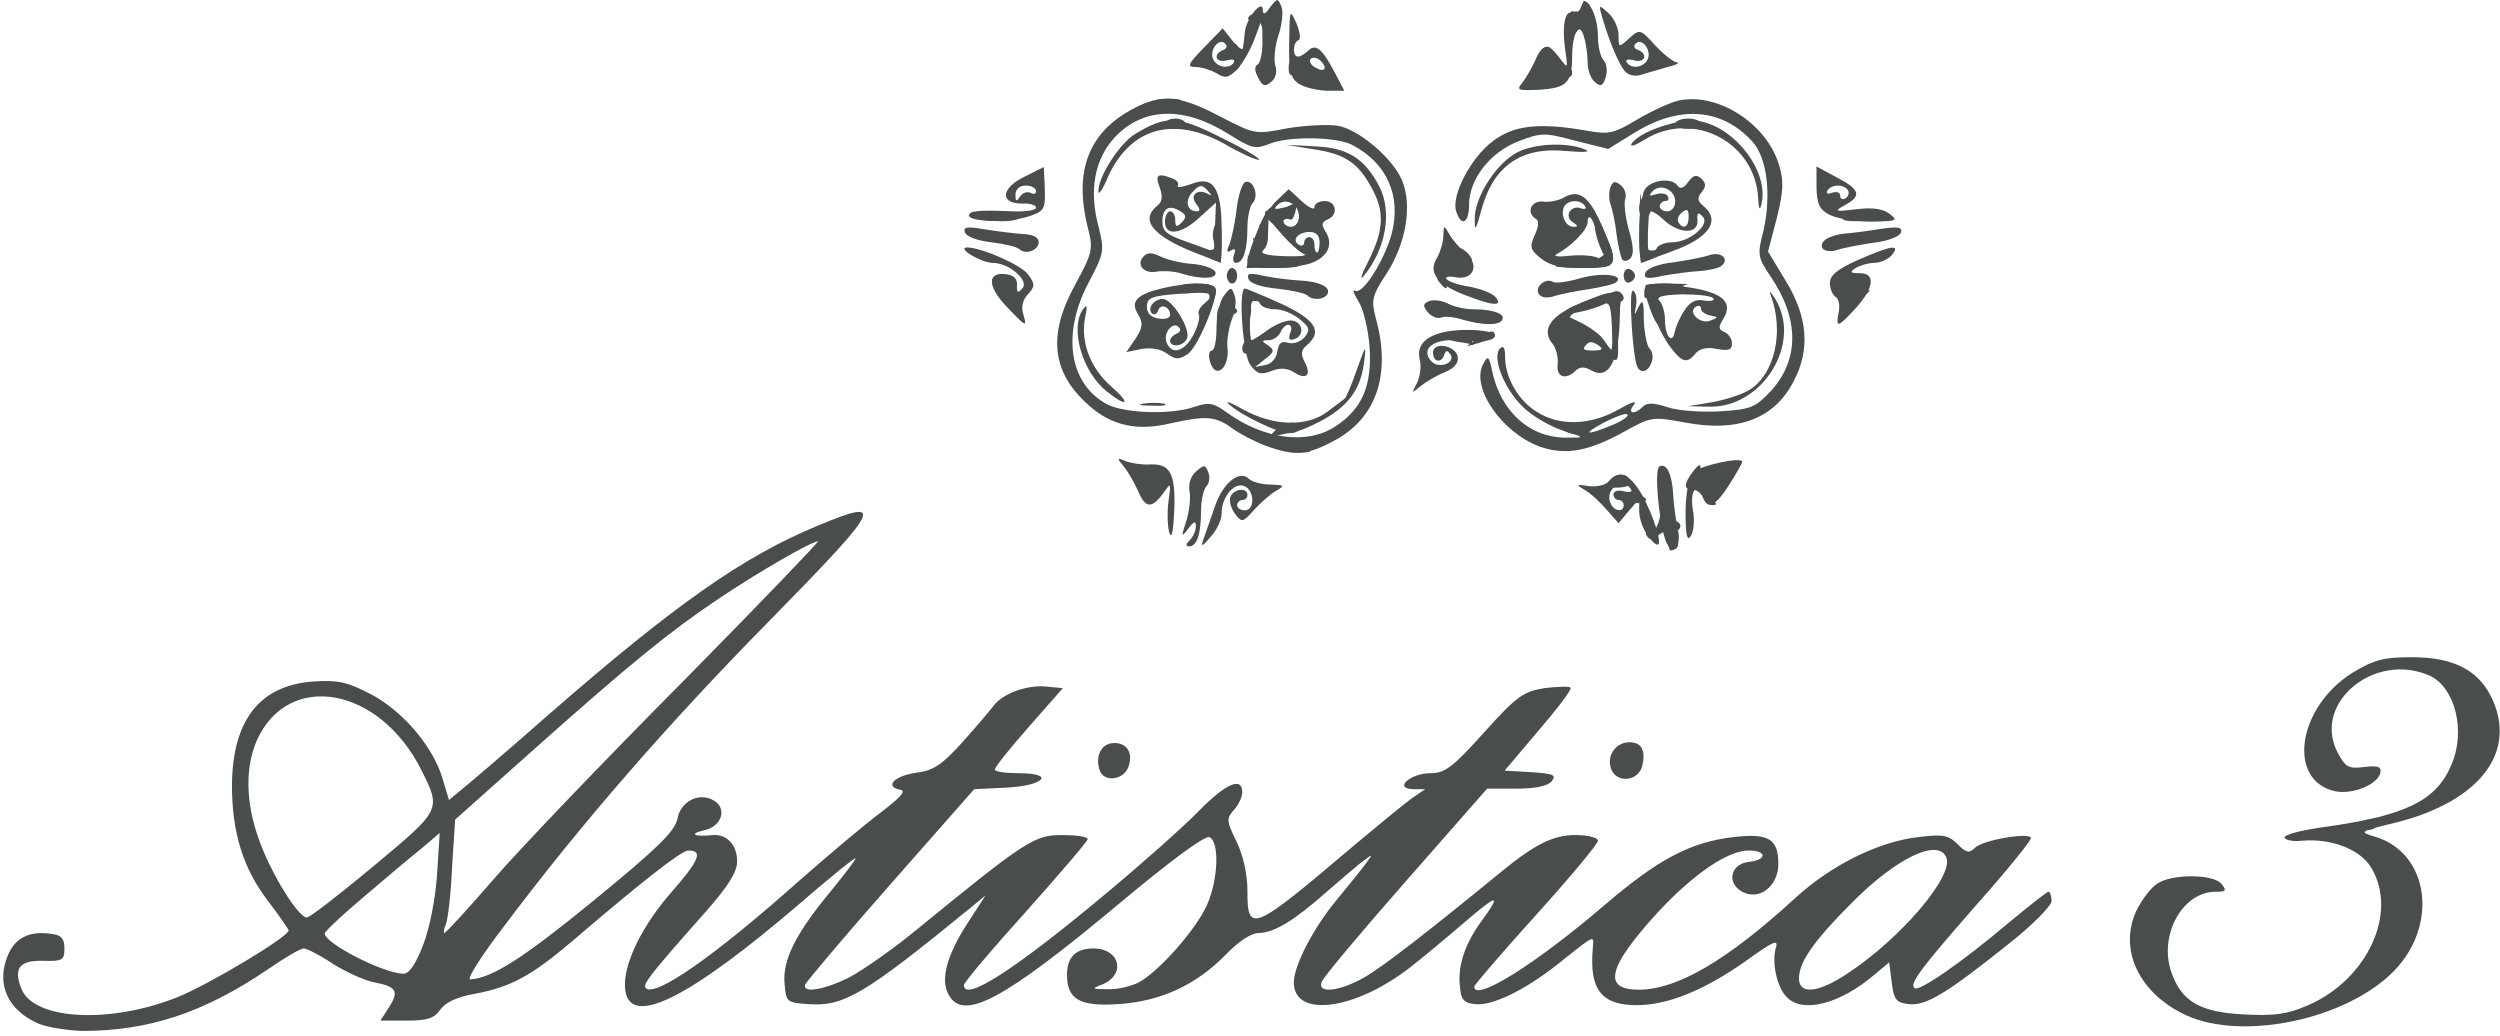 <?xml version="1.0" encoding="UTF-8"?> <svg xmlns="http://www.w3.org/2000/svg" width="485" height="201" viewBox="0 0 485 201" fill="none"><path d="M7.5 198.6C1.5 196 -0.8 190.9 1.5 185.4C2.9 181.9 5.8 180.5 10.1 181.2C11.9 181.4 12.5 182.1 12.5 184C12.5 186.3 12.1 186.5 8.3 186.4C3.8 186.3 2.6 187.8 4.1 191.7C6.4 197.9 21.2 198.7 34.3 193.5C40.6 191 56 181.7 56 180.5C56 180.3 54.2 177.7 52 174.8C47.1 168.4 45 161.4 45 152.3C45.1 139.7 50.4 132.9 60.9 132.2C65.6 131.9 67.4 132.3 72 134.7C78.2 138 84.1 144.9 85.9 151.2L87.1 155.2L90 152.8C91.6 151.5 99.1 145.1 106.7 138.4C130.8 117.4 144.1 108 158.6 102C172 96.4 171.1 98.2 149.4 120.3C129.7 140.3 112.7 159.8 97.7 179.8C93.4 185.4 90.5 190 91.2 190C95.4 189.8 101.5 185.9 115.3 174.6C127.4 164.7 130.9 161.3 131.4 158.9C132 155.5 135.5 153.7 138.3 155.2C141.2 156.7 140.1 160.4 136.5 161.1C133.5 161.8 134.8 162.4 138.3 162C141 161.8 143 163.9 143 167.1C143 169.2 141.3 171.9 136.8 177C125.9 189.3 124.6 191 125.3 191.7C127.1 193.5 138.5 185.6 155 170.9C160.7 165.9 167.8 159.9 170.9 157.6C174.8 154.6 175.9 153.4 174.6 153.2C171.5 152.6 173.5 150.5 177.8 149.9C181.1 149.5 182.7 148.4 186.7 144C189.3 141.1 192 137.9 192.7 137C194.4 134.6 199.2 132.8 203 133.2L206.2 133.5L199.6 141C196 145.1 193 148.8 193 149.3C193 149.7 195.1 150 197.6 150C204.8 150 202.7 152.4 195.2 152.8L189 153.1L172.7 171.6C163.8 181.7 156.4 190.5 156.2 191C155.6 192.8 160 192 164.8 189.6C167.4 188.2 173.3 184.1 177.9 180.3C199.2 162.9 200.7 162 206.1 162C208.8 162 211 162.3 211 162.8C211 163.2 205.6 169.5 199 176.9C192.4 184.2 187 190.6 187 191.1C187 194.5 196.9 188.1 214.5 173.4C221.7 167.4 229.8 160.2 232.6 157.3C237.8 152 241 150.6 241 153.7C241 154.6 240.3 156.1 239.4 157.1C237.9 158.8 237.9 159.2 239.9 163.3C241.2 166 242 169.6 242 172.8C242 181.2 242.9 180.8 262.7 164C267.6 159.9 272.7 155.7 274 154.8L276.5 153.1H274.1C270.3 153 273.6 150 277.5 150C280.3 150 281.8 148.9 287.9 142.1C294.3 135 295.5 134.2 299.6 133.5C302.1 133.2 304.4 133.1 304.7 133.4C305 133.7 302.2 137.4 298.5 141.7L291.9 149.5L297 149.8C301.4 150.1 302 150.3 301 151.6C300.2 152.5 297.8 153 294.1 153H288.5L272.7 171C264 180.9 256.7 189.6 256.4 190.5C255.5 192.8 259.8 192.4 264.7 189.6C268.2 187.6 276.6 181.1 290.9 169.4C297.7 163.8 301.3 162 305.6 162C308.1 162 310 162.5 310 163.1C310 163.7 304.6 170.2 298 177.5C291.4 184.8 286 191.1 286 191.4C286 194.5 298 187 311.5 175.4C321.7 166.7 327.9 163.4 336.2 162.4C343.1 161.6 345 162.7 345 167.6C345 171.9 341.3 174.8 338 173C334.9 171.3 335.7 167.6 339.3 167.2C342.9 166.8 342.8 165 339.2 165C335.2 165 328.5 169.6 321.7 176.9C311.9 187.6 310.8 192 317.9 192C325.4 192 335.1 186.3 348.3 174.2C355.3 167.8 364.4 163.3 372.1 162.4C377 161.8 378 162 379.8 163.8C381.4 165.4 382 165.6 383.1 164.5C384.7 162.9 394 161.4 394 162.6C394 163.1 389.5 168.7 383.9 175C372.6 187.9 370.4 190.8 371.4 191.7C372.2 192.5 380.6 186.7 389.7 179C393.7 175.7 397.1 173 397.4 173C397.7 173 398 173.8 398 174.8C398 175.7 394.4 179.4 389.7 183.1C377.7 192.7 373.6 195.2 370.3 194.8C367.9 194.5 367.4 194 367 190.6L366.5 186.7L363.5 189.2C356.9 194.8 349.7 196.6 346.7 193.5C344.7 191.6 343.7 186.7 344.5 183.9C345.1 182.1 344 182.6 338.6 186.5C330.6 192.1 323.6 195 317.5 195C310.7 195 308.3 192 309 184C309.2 181.3 309.7 181.1 302 187.2C295.8 192.1 289.4 195.2 286.2 194.8C283.9 194.6 283.4 193.9 283.2 191.1C282.8 187.2 284.3 182.8 287.7 178.3C291.4 173.2 290.4 173.5 283.8 179.2C280.3 182.2 275.6 186.1 273.4 187.8C262.6 196.1 250.9 197.5 251 190.5C251.1 187.2 254.8 180 259.3 174.6C261.6 171.8 264.2 168.6 265 167.5C266.4 165.6 266.4 165.6 264.5 167C263.4 167.8 260.3 170.5 257.5 172.9C251.1 178.6 247.1 181 244.2 181C242.7 181 240.2 182.7 237.7 185.3C232 191.1 225.1 194.3 216.9 194.8C209.5 195.3 207 193.9 207 189.1C207 185.7 208.7 184 212.1 184C217.3 184 218.5 189.1 213.8 191C211.7 191.8 211.8 191.9 214.8 191.9C216.6 192 219.3 191.4 220.9 190.6C224.8 188.5 231.8 180.6 234.1 175.7C236.4 170.6 236.6 163.2 234.6 162.4C233.7 162.1 226.9 167.1 217 175.4C194.7 194 186.8 198.3 184 192.9C182.4 190 183.7 185.3 187.7 179.1L191.2 173.7L188.3 176.1C167.6 193 163.7 195.3 156.8 194.8C152.6 194.5 152.5 194.4 152.2 190.8C151.8 186.2 154.4 181.1 161 173.1C163.7 169.8 166 166.8 166 166.5C166 166.2 160.9 170.3 154.8 175.6C134.3 193.1 123.3 198.8 121.5 193C120.2 188.8 123.7 180.7 129.9 173.5C135.7 166.9 136.5 165 133.5 165C132.2 165 124.3 171.2 111 182.6C103.1 189.3 99.1 191.5 92.1 192.8C88.6 193.4 86.4 194.5 85.4 195.9C84.2 197.6 82.9 198 78.8 198H73.8L75.4 195.5C77.5 192.3 76.9 191.4 72.7 190.6C70.9 190.3 67.2 188.6 64.6 187C62.1 185.3 59.5 184 58.9 184C58.3 184 55.2 185.8 51.9 188.1C39.5 196.5 28.8 200 16 200C13 199.9 9.2 199.3 7.5 198.6ZM358.5 188.8C368.8 182 379 170 377.6 166.4C376.1 162.5 367.9 166.4 359.2 175.2C351.8 182.6 349 186.7 349 189.8C349 193 352.7 192.7 358.5 188.8ZM82.1 183.3C83.4 179.9 84.5 174.2 84.8 169.5L85.3 161.6L81.9 164.5C80 166 75 170.2 70.8 173.8C66.5 177.4 63 180.7 63 181.1C63 183 74.3 188.8 78.2 188.9C79.3 189 80.6 187.2 82.1 183.3ZM96 170.3C101.2 164.3 117.6 147.2 132.4 132.3C147.2 117.3 159 105 158.7 105C157.5 105 146.9 111.1 139.5 116.1C129.9 122.5 122.1 128.9 103.9 145.1L88.3 159L87.7 168.2C87.5 173.3 86.9 178.3 86.5 179.3C86.1 180.2 86 181 86.2 181C86.5 181 90.9 176.2 96 170.3ZM72.5 168C85.6 157.1 85.6 157.1 81.8 149.5C73.7 133.2 55.9 130 49.8 143.7C47.3 149.5 47.7 157.1 51.1 165.1C53.7 171.3 58 177.9 59.5 178C60.1 178 65.9 173.5 72.5 168Z" fill="#494D4E"></path><path d="M213.4 149.6C212.4 147 213.5 144.5 215.6 144.2C218.4 143.8 220 145.9 218.9 148.8C218 151.3 214.3 151.8 213.4 149.6Z" fill="#494D4E"></path><path d="M312.5 149C311.7 146.5 313.5 144 316.1 144C318.5 144 319.3 145.6 318.6 148.6C317.8 151.7 313.4 152 312.5 149Z" fill="#494D4E"></path><path d="M245.9 86.6C243.9 85.9 240.9 84.4 239.2 83.2C235.8 80.7 234.1 80.6 227.2 82.1C220.7 83.7 215.7 82.6 211.3 78.7C204 72.3 203.2 65 208.6 55.2C211.9 49.1 212.1 48.4 211.1 44.4C208.2 33.1 211.2 25.5 220.2 20.9C225.5 18.2 228.9 18.5 236.7 22.6C243.5 26.1 243.5 26.1 249.7 24.9C253.2 24.3 257.6 24.1 259.6 24.4C263.7 25.2 270.2 30.7 272 35C274 39.8 272.8 47.1 269.1 52.9C266.1 57.5 266 58.2 266.9 61.7C269.9 72.5 267.1 81 259 85.4C253.7 88.3 251.2 88.5 245.9 86.6ZM259.1 82.7C264.3 79.3 266.2 74.7 265.7 67.3C265.4 63.7 264.5 59.9 263.5 58.4C262.6 56.9 262.3 56.1 262.9 56.4C264.3 57.3 268.6 50.5 270 45.3C271.9 37.9 269 31.6 262.3 28.1C259.2 26.5 249.9 26.4 246.3 27.9C243.5 29 242.8 28.8 238.5 26.1C229.8 20.6 221.9 20.7 216.3 26.6C212.4 30.8 211.2 36.8 213.1 43.9C214.3 48.7 214.2 49.1 211.2 54.8C205.9 64.8 207.4 74.6 214.9 78.5C218.4 80.2 227.3 80.5 231.8 78.9C234.5 78 235.4 78.1 238.1 80.1C245.4 85.3 253.7 86.3 259.1 82.7Z" fill="#494D4E"></path><path d="M244.5 82.1C242.3 81.1 239.6 79.5 238.5 78.5C237.4 77.6 238.6 78 241.1 79.4C247 82.7 253.6 82.9 257.6 79.8C259.2 78.6 260.7 77.5 260.9 77.3C261.1 77.2 262.2 74.7 263.2 71.8C265 66.7 265.1 66.7 264.6 70.5C263.9 75.7 261.4 79 256 81.8C250.7 84.5 249.6 84.5 244.5 82.1Z" fill="#494D4E"></path><path d="M221.8 78.3C223 78.1 224.8 78.1 225.8 78.3C226.7 78.6 225.7 78.8 223.5 78.7C221.3 78.7 220.5 78.5 221.8 78.3Z" fill="#494D4E"></path><path d="M214.8 76C210 72.3 207.5 63.7 210.1 60C210.9 58.9 211 59.3 210.5 61.7C209.6 66.3 211.5 71.4 215.6 75C219.4 78.3 218.8 79.2 214.8 76Z" fill="#494D4E"></path><path d="M234.7 70C234.4 68.9 234.6 68 235.1 68C235.6 68 236 66.1 236 63.7C236 61.3 236.6 58.5 237.4 57.4C238.8 55.6 238.9 55.6 239.5 57.3C239.9 58.2 239.7 60.3 239 61.9C238.4 63.5 238 65.9 238.1 67.2C238.7 71.4 235.7 73.9 234.7 70Z" fill="#494D4E"></path><path d="M241.1 60.8C241 58.1 241.2 56 241.4 56C241.6 56 243.3 56.7 245.1 57.6L248.5 59.1L245.3 58.6C242.9 58.2 242.2 58.4 242.6 59.3C242.9 60.1 242.6 61.7 242.1 63.1C241.3 65.2 241.1 64.9 241.1 60.8Z" fill="#494D4E"></path><path d="M234.5 59C234.9 56.6 234.7 56.4 231.5 56.8C229.4 57.1 228 56.8 228 56.1C228 55.5 229.7 55 232 55C236.2 55 236.7 55.8 234.9 59.5C234.1 61.2 234 61.2 234.5 59Z" fill="#494D4E"></path><path d="M253.6 57.3C253.2 56.9 250.6 56.3 247.8 56C244.7 55.7 242.5 55 242.2 54.1C241.8 53 242.5 52.9 245.1 53.5C247 53.9 250.1 54.3 252 54.4C256 54.6 258.3 55.7 257.5 57.1C256.8 58.2 254.6 58.3 253.6 57.3Z" fill="#494D4E"></path><path d="M238 53.5C238 52.7 238.5 52 239 52C239.6 52 240 52.7 240 53.5C240 54.3 239.6 55 239 55C238.5 55 238 54.3 238 53.5Z" fill="#494D4E"></path><path d="M265.5 50.6C268.5 44.6 268.7 40.9 265.9 36.1C263.3 31.4 260.7 29.8 254.5 28.9L249.5 28.1L255.3 28.4C261.5 28.7 264.8 30.8 267.6 36.2C270.1 41.1 268.9 48.2 264.6 53.5C263.7 54.6 264.1 53.3 265.5 50.6Z" fill="#494D4E"></path><path d="M229 53C227.6 52.6 225.5 52.5 224.4 52.7C221.9 53.2 220.3 51.3 221.9 49.7C222.7 48.9 223.6 49 225.2 49.8C226.5 50.4 229.3 51.1 231.4 51.2C233.6 51.4 235.5 52.1 235.8 52.8C236.2 54.1 233 54.3 229 53Z" fill="#494D4E"></path><path d="M242.5 49.3C243.6 44.8 246 39.7 246.7 40.3C247 40.7 246.8 41.5 246.3 42.2C245.7 42.9 245 45 244.8 46.8C244.4 49.7 244.6 50 246.9 50.1C248.3 50.1 250.4 50.5 251.5 51C252.9 51.6 251.8 51.9 247.6 51.9L241.8 52L242.5 49.3Z" fill="#494D4E"></path><path d="M233.5 49.5L230.5 48L233.3 48.4C235.6 48.7 236 48.4 235.5 46.9C235.1 45.9 235.3 44.2 235.9 43.3C236.7 41.9 236.9 42.5 237 46.3C237 48.9 236.9 51 236.8 51C236.6 50.9 235.2 50.3 233.5 49.5Z" fill="#494D4E"></path><path d="M239.4 49.4C239.8 48.4 239.6 48.1 238.8 48.6C238 49.1 237.9 48.8 238.5 47.4C238.9 46.4 239.6 43.3 239.9 40.6C240.2 37.9 241 35.5 241.6 35.3C243.2 34.8 244.3 38.1 243 39.4C242.5 39.9 242 42.1 242 44.1C242 48.5 241.2 51 239.8 51C239.2 51 239.1 50.3 239.4 49.4Z" fill="#494D4E"></path><path d="M213.1 37.2C212.9 34.5 217.2 27.8 220.2 26C226.3 22.3 228.5 22.4 237.3 26.9C241.8 29.1 244.9 31 244.2 31C243.5 31 240.6 29.7 237.7 28C227.7 22.4 219.3 24.7 214.9 34.4C214 36.7 213.1 37.9 213.1 37.2Z" fill="#494D4E"></path><path d="M298.6 86.6C291.2 83.8 285.2 75 287.8 70.5C288.6 68.9 288.9 69.1 289.5 72.1C291.2 80 297 85.1 304.2 84.9C307.5 84.9 307.5 84.9 303.1 83.5C300.7 82.7 297.2 80.7 295.4 78.9C291.7 75.3 289.4 69.2 291 67.6C291.7 66.9 292 67.6 292 69.3C292 73.3 294.6 77.8 298.3 80C302.7 82.7 308.5 82.5 313.9 79.5C316.3 78.1 317.7 77.6 317 78.5C315.6 80.2 317 80.6 318.7 78.9C319.5 78.1 320.8 78.1 323.5 79C325.6 79.7 330.1 80 333.7 79.8C339.7 79.4 340.5 79.1 343.6 75.8C349.1 69.7 349.1 61.8 343.4 53.5C341 49.9 340.9 49.4 342.1 44.8C343.7 37.7 342.8 30.5 339.9 27.4C333.9 20.9 325.7 20.4 317 25.8L312 28.9L305.6 27.3C299.7 25.7 299 25.7 294.6 27.4C289.1 29.5 285 34.8 285 39.7C285 43.3 283.5 44.1 282.5 41C281.5 38 285.3 30.6 289.6 27.4C293.6 24.3 298.6 23.7 308.1 25.4C312.1 26.1 313.1 25.9 317.6 23.2C320.3 21.6 323.9 19.9 325.7 19.5C333.3 17.9 342.7 24 345.1 31.9C346.1 35.1 346 37 344.7 42.3L343 48.8L346.5 54.6C350.7 61.5 351.2 67.8 348 73.9C344.3 81.2 337.2 83.9 327.1 82C320.5 80.8 320.4 80.8 315 83.8C308.1 87.6 303.6 88.4 298.6 86.6ZM312.7 82.5C314.7 81.7 316.1 80.7 315.7 80.4C315.4 80.1 313.5 80.8 311.3 81.9C306.8 84.3 307.6 84.6 312.7 82.5Z" fill="#494D4E"></path><path d="M332.3 78C335 77.5 338.3 76.4 339.6 75.5C344.3 72.4 346.1 64.4 343.6 57.5C343.1 56.2 343.4 56.4 344.4 58C349.7 66.6 341.9 79.2 331.5 78.9L327.5 78.8L332.3 78Z" fill="#494D4E"></path><path d="M317.7 71.3C316.7 69.5 315.9 55.8 316.8 56.4C317.4 56.7 317.6 58 317.4 59.3C317 61.3 317 61.4 317.9 59.5C318.7 57.9 318.9 58.4 318.9 62.1C319 64.6 319.5 67.1 320 67.6C320.6 68.2 320.8 69.4 320.4 70.3C319.8 72.1 318.4 72.5 317.7 71.3Z" fill="#494D4E"></path><path d="M286.8 65.5C288.1 64.6 289.4 64.1 289.7 64.4C290.5 65.2 290 65.6 287 66.5L284.5 67.2L286.8 65.5Z" fill="#494D4E"></path><path d="M313.1 61.9C313 58.3 313 58.2 309.8 59C308 59.4 305.6 60.1 304.5 60.5C302.7 61.1 302.7 61 304.2 60C307 58.3 313.9 56 314.4 56.8C314.6 57.2 314.4 59.3 314 61.5L313.2 65.5L313.1 61.9Z" fill="#494D4E"></path><path d="M320.1 59.9C318.5 55.2 318.6 55 323 55C325.2 55 327 55.5 327 56C327 56.6 325.7 57 324.2 57C321.6 57 321.4 57.3 321.8 60C322.4 63.9 321.5 63.8 320.1 59.9Z" fill="#494D4E"></path><path d="M298.5 57C297.7 55.6 299.9 53.8 301.3 54.7C301.8 55 304.1 54.7 306.5 54C310.7 52.8 315.1 53.3 313.6 54.7C313.3 55.1 310.8 55.7 308.2 56.1C305.6 56.5 302.5 57.1 301.4 57.5C300.1 57.9 298.9 57.7 298.5 57Z" fill="#494D4E"></path><path d="M315 53.5C315 52.6 315.5 52 316.1 52.2C316.7 52.4 317.2 53 317.2 53.5C317.2 54 316.7 54.6 316.1 54.8C315.5 55 315 54.4 315 53.5Z" fill="#494D4E"></path><path d="M319.2 52.9C319.5 52.1 321.7 51.2 324.6 50.9C327.3 50.5 330.5 49.9 331.6 49.5C334 48.7 335.7 50.4 333.8 51.7C333.1 52.1 331.2 52.5 329.5 52.6C327.9 52.7 324.8 53.1 322.6 53.5C319.5 54.2 318.8 54 319.2 52.9Z" fill="#494D4E"></path><path d="M303.9 50.8C305.8 50.3 308.4 50 309.7 50.3C311.5 50.6 311.8 50.4 311.1 49.1C310.6 48.2 310 45.9 309.7 44L309.1 40.5L311 44.5C314.2 51.4 313.9 52 306.8 51.9C300.9 51.8 300.7 51.8 303.9 50.8Z" fill="#494D4E"></path><path d="M314.7 50.3C314.4 49.8 313.9 47.6 313.6 45.4C313.4 43.3 312.8 40.7 312.5 39.8C312.1 38.8 312.1 37.3 312.4 36.4C312.9 35.1 313.3 35 314.5 36C315.2 36.6 315.6 37.8 315.3 38.6C315 39.4 315.3 42.1 316 44.6C316.9 47.7 317 49.4 316.3 50.1C315.7 50.7 315 50.8 314.7 50.3Z" fill="#494D4E"></path><path d="M318.1 44.3L318.2 37.5L319.1 42C319.6 44.5 319.8 47 319.5 47.7C319.2 48.6 320 48.8 322.3 48.4L325.5 47.9L322.1 49.4C320.3 50.3 318.6 51 318.4 51C318.2 51 318 48 318.1 44.3Z" fill="#494D4E"></path><path d="M286.1 42.5C286 38.7 289.7 32.5 293.6 30C296.6 27.9 303.8 27.4 307.5 29C308.7 29.5 307.4 29.6 303.9 29.3C295.1 28.4 289.7 32.2 287.4 40.7C286.3 44.7 286.1 45 286.1 42.5Z" fill="#494D4E"></path><path d="M341.1 38.7C340.7 27.7 328.6 21.3 319.2 27C317.3 28.2 316.2 28.6 316.5 27.9C318 25.5 326.1 22.8 329.7 23.5C336.8 24.8 343.3 33.5 341.7 39.7C341.4 40.9 341.2 40.6 341.1 38.7Z" fill="#494D4E"></path><path d="M424.2 197C415 192.8 410.9 184.2 414.5 176.6C415.5 174.6 417.2 172.3 418.4 171.5C421.1 169.5 429.4 169.5 431 171.5C432 172.8 431.9 173 429.8 173C423.4 173 418.8 181.4 421.2 188.5C423.2 194.3 426.8 196.4 435.4 196.8C441.2 197.1 443.7 196.8 447.8 195C459.3 190 465.3 177 460 168.3C457.9 164.8 452.3 162.6 446.6 163.1C444.9 163.3 443.4 163 443.2 162.5C443.1 161.9 446.7 161 451.2 160.4C466.8 158.2 472.7 155.3 475.6 148.3C478.4 141.8 476.3 133.4 471.4 131.1C460.7 126.3 448.5 136.4 453.5 146C455 148.8 455.6 149.2 458.6 148.8C461.3 148.5 462 148.7 461.8 149.9C461.3 152.2 456.4 154.2 453 153.5C443.6 151.4 445.7 137.2 456.4 130.5C460.6 128 462.3 127.5 467.9 127.5C475.8 127.5 480.6 129.9 483.2 135C488.6 145.7 481.2 155.5 464.7 159.6C457.7 161.3 457.6 161.4 460.7 162.3C471.2 165.4 473.2 179.4 464.4 188.4C455.3 197.7 435.3 202 424.2 197Z" fill="#494D4E"></path><path d="M323.1 104.8C321.8 101 320.9 91.2 321.9 90.5C323.3 89.7 324.4 92 324.6 96C324.7 97.9 325.1 100.9 325.5 102.6C326.3 106.4 324.4 108.2 323.1 104.8Z" fill="#494D4E"></path><path d="M230.8 104.8C231.5 104.1 232 102.9 232 102.1C232 101 231.6 101.1 230.5 102.6C229.2 104.3 229.1 104.2 230.1 101.2C230.7 99.4 231 96.8 230.8 95.5C230.5 94 230.9 92.5 232 91.5C233.6 90.1 233.8 90.1 234.4 91.6C234.8 92.6 234.6 93.8 234 94.4C233.5 94.9 233 97.1 233 99.1C233 103.6 232.2 106 230.7 106C230 106 230 105.6 230.8 104.8Z" fill="#494D4E"></path><path d="M233.5 104.5C233.9 103.4 234.9 100.6 235.7 98.2C237.3 93.6 240.5 91.1 242.3 92.9C242.9 93.5 244.8 94 246.5 94C249.2 94.1 249.3 94.2 247.6 95.2C246.5 95.8 244.6 97.5 243.3 98.9C241.1 101.4 240.9 101.4 239.6 99.7C238.8 98.6 238.4 97.2 238.7 96.4C239.3 94.8 242 94.5 242 96C242 96.6 241.6 97 241 97C240.5 97 240 97.5 240 98C240 98.6 240.7 99 241.5 99C243.5 99 243.4 95.1 241.4 94.3C239.4 93.5 237 96.4 237 99.6C237 100.8 236.1 102.8 234.9 104.1C233.1 106.2 232.9 106.2 233.5 104.5Z" fill="#494D4E"></path><path d="M319.6 103.8C318.7 102.6 318 100.5 318 99.2V96.8L316 99.1L314 101.5L311.7 98.9C310.5 97.5 308.6 95.7 307.5 95.1C305.7 94 305.7 93.9 308.2 94.3C309.8 94.5 311.5 94.1 312.1 93.4C313.8 91.3 315.7 91.7 317.8 94.8C319.9 97.8 322.5 104.9 321.7 105.6C321.4 105.9 320.5 105.1 319.6 103.8ZM315 98C315 97.5 314.6 97 314 97C313.5 97 313 96.5 313 95.9C313 95.3 313.9 95 315 95.3C316.1 95.6 316.8 95.4 316.4 94.9C314.9 92.5 311.3 94.8 312.4 97.5C313 99.2 315 99.5 315 98Z" fill="#494D4E"></path><path d="M226.8 103.2C226.5 101.9 226.4 99.2 226.7 97.2C227.2 93.5 227.2 93.5 225.6 95.8C223.4 98.7 222.2 98.6 220.8 95.3C220.1 93.7 218.9 91.6 218.1 90.6C216.6 88.8 216.6 88.7 218.5 89.5C219.6 89.9 221.7 90.2 223.1 90.1C227.1 89.9 228.1 92 227.8 99.2C227.6 103.4 227.3 104.7 226.8 103.2Z" fill="#494D4E"></path><path d="M327 99.4C327 96.1 327.6 92.7 328.3 91.8C329.3 90.4 338 88.5 338 89.6C338 89.8 336.9 91.8 335.5 94C332.8 98.2 331.3 99 330.4 96.5C329.2 93.5 327.8 95 328.4 98.8C328.8 100.8 328.6 103.2 328 104C327.3 105.1 327 103.8 327 99.4Z" fill="#494D4E"></path><path d="M274.9 74.3C275.5 73 275.8 71 275.4 69.6C274.6 66.1 278.1 64 284.7 64C287.6 64 290 64.5 290 65C290 66.1 288.3 66.4 282.3 66C277.8 65.8 275.5 67.9 277.8 70.2C279.2 71.6 282.4 70.4 281.4 68.8C280.8 67.9 280.5 67.9 280.2 68.8C279.7 70.5 278 70.3 278 68.4C278 66.2 282.4 67 282.8 69.2C283 70.4 282.2 71.4 280.3 72.2C278.8 72.8 276.6 74.1 275.6 74.9C273.8 76.4 273.8 76.4 274.9 74.3Z" fill="#494D4E"></path><path d="M242.5 70.7C241.1 68.7 240.2 56 241.5 56C241.8 56 245 57.3 248.5 58.9C255.2 62 256.7 64.3 253.5 67C252.4 67.9 252.3 68.7 253.1 70.2C254.5 72.8 253.4 73.8 251 72.2C249.7 71.4 248.3 71.3 246.6 72C244.5 72.8 243.8 72.5 242.5 70.7ZM247.8 68.2C248.1 66.5 248.6 66.1 249.9 66.5C251 66.8 252.3 66.3 253.1 65.4C254.2 64 254.1 63.5 252.1 61.9C250.8 60.8 248.7 60 247.4 60C246.2 60 244.8 59.6 244.5 59C243.3 57 242.5 58.1 242.5 62C242.4 64.2 242.6 66 242.8 66C243 66 244.5 65.1 246.1 63.9C247.7 62.8 249.8 62 250.8 62.2C252.8 62.6 253.1 65.1 251.1 65.8C250.1 66.1 249.9 65.8 250.3 64.6C250.7 63.7 250.5 63 249.9 63C249.4 63 248.7 63.7 248.4 64.5C248 65.3 247 66 246.1 66C244.7 66 244.7 66.2 246 67C247.3 67.9 247.2 68.3 245.5 69.6L243.5 71.2L245.5 70.8C246.7 70.6 247.6 69.5 247.8 68.2Z" fill="#494D4E"></path><path d="M302.2 70.6C302.3 69.3 301.9 67.6 301.2 66.7C299 64.1 300.7 61.4 305.8 59.2C314.4 55.5 314.5 55.6 314.2 63C313.8 70.6 311.9 73.6 308.8 71.9C307.4 71.1 306.5 71.1 305.7 71.9C303.8 73.8 301.8 73.2 302.2 70.6ZM310.2 66.8C309.3 65.9 308.7 65.9 307.8 66.8C306.9 67.7 307.1 68 309 68C310.9 68 311.1 67.7 310.2 66.8ZM312.7 63.1C312.5 59.2 312.2 58.4 311 59.1C310.2 59.5 308.2 60.2 306.5 60.5L303.6 61.1L306.9 62.7C308.7 63.6 310.7 65.2 311.3 66.2C312 67.2 312.6 68 312.7 68C312.8 68 312.8 65.8 312.7 63.1Z" fill="#494D4E"></path><path d="M226.4 68.6C225.2 67.7 223.4 67.4 221.5 67.7L218.5 68.3L220.3 65.7C221.7 63.5 221.8 62.7 220.8 61C219.2 58.5 220.5 57.1 225.6 55.9C231.3 54.6 236 54.8 235.9 56.3C235.7 59.5 232.2 67.5 230.4 68.7C228.7 69.8 228.1 69.8 226.4 68.6ZM231.5 65C232.4 63.3 232.8 61.6 232.6 61.1C232.3 60.6 232.7 59.7 233.5 59C236.1 56.9 235.2 56.5 228.8 57C223.3 57.4 222.5 57.8 222.5 59.5C222.5 60.8 223.3 61.6 224.8 61.8C226 62 227 61.7 227 61.1C227 59.5 225.2 58.8 224.7 60.2C224.5 60.9 223.9 61.2 223.5 60.8C222.5 59.9 223.8 58 225.6 58C227.4 58 231 63.8 230.3 65.6C229.7 67.2 227 67.5 227 66.1C227 65.6 227.6 65 228.3 64.7C228.9 64.5 229.2 63.9 228.7 63.5C227.6 62.2 225.6 64.6 226.3 66.4C227.3 69 229.8 68.2 231.5 65Z" fill="#494D4E"></path><path d="M324.1 67.4C321.7 64.3 318.5 56.2 319.3 55.3C319.7 55 323 55.1 326.6 55.6C334.1 56.6 336.4 58.5 334.3 61.9C333.3 63.5 333.4 63.9 334.5 64.4C335.3 64.7 336 65.7 336 66.6C336 67.9 335.4 68.1 333.1 67.7C331.2 67.3 329.8 67.6 329 68.5C327.3 70.6 326.4 70.4 324.1 67.4ZM326.8 60.2C327.9 58.5 329 58 330.6 58.3C331.9 58.5 332.7 58.3 332.4 57.9C332.1 57.4 329.4 57.1 326.4 57.1C322.5 57.2 321.2 57.6 321.9 58.3C322.5 58.9 323 60.6 323 62C323 65.2 324.4 66.9 324.9 64.4C325.1 63.4 325.9 61.5 326.8 60.2ZM331.8 61.2C330.8 61 330 60.4 330 59.9C330 59.3 329.5 59.2 329 59.5C327.3 60.6 329.9 63 331.8 62.2C333.4 61.6 333.4 61.5 331.8 61.2Z" fill="#494D4E"></path><path d="M195.2 59.4C191.5 55.5 191.5 52.7 195.2 53.2C196.7 53.4 197.4 54.1 197.3 55.4C197.2 56.8 197.5 56.9 198.3 56C199.8 54.5 195.8 51 192.6 51C190.4 51 185.5 48.1 187.6 48C190.3 48 198.2 51.4 199.5 53.3C200.8 55.1 200.8 55.6 199.4 57.1C198.4 58.2 198.1 59.6 198.5 60.9C199.3 63.6 199.1 63.5 195.2 59.4Z" fill="#494D4E"></path><path d="M283.7 62C282.1 61.5 280.3 61.3 279.6 61.6C278.9 61.9 277.7 61.4 277 60.6C276 59.3 276 58.9 277.3 58.4C278.2 58.1 279.7 58.3 280.9 58.9C282 59.5 284.2 60 285.9 60C289.6 60 292.2 60.9 291.4 62.1C290.8 63.2 287.5 63.1 283.7 62Z" fill="#494D4E"></path><path d="M356.7 60.6C357 59.3 356.7 57.9 356.1 57.6C355.5 57.2 355 56 355 54.9C355 53.4 356.5 52.2 360.5 50.4C367 47.6 368.8 47.3 367 49.5C366.3 50.3 364.8 51 363.6 51C362.5 51 360.8 51.5 360 52C358.8 52.8 358.9 53 360.8 53C363.9 53 363.6 55.8 360 59.8C356.5 63.6 356.1 63.7 356.7 60.6Z" fill="#494D4E"></path><path d="M284.1 57.2C278.7 55.1 277 52.8 278.8 50C279.4 48.9 280 47 280 45.8C280.1 43.6 280.1 43.6 281.2 45.5C281.8 46.6 283.3 48.2 284.3 49.1C287.1 51.3 285.9 54.4 282.5 53.8C281.2 53.5 280.3 53.7 280.6 54.1C280.9 54.6 282.9 55.3 285 55.6C287.2 56 289.5 56.9 290.1 57.6C291.7 59.5 289.7 59.4 284.1 57.2Z" fill="#494D4E"></path><path d="M242 51.2C242 48.5 245.5 40.9 247.6 39L250 36.7L252.5 39C253.9 40.3 255 40.8 255 40.2C255 39.5 255.9 39 257 39C259.3 39 259.7 41.8 257.5 42.6C256.4 43.1 256.3 43.6 257.2 45C258.7 47.4 257.6 49.8 254.5 51C251.3 52.2 242 52.3 242 51.2ZM253 49.3C252.2 49 250.3 47.3 248.8 45.6L246.1 42.5L246 45.1C246 46.5 245.6 48 245 48.6C244.4 49.2 245.8 49.6 249.3 49.7C252.1 49.8 253.8 49.6 253 49.3ZM256 47C256 45.7 255.3 45 254.1 45C251.8 45 250.5 46.6 252 47.5C252.5 47.8 253 47.6 253 47.1C253 46.5 253.5 46 254 46C254.6 46 255 46.7 255 47.5C255 48.3 255.2 49 255.5 49C255.8 49 256 48.1 256 47ZM252 42C252 39.6 249.4 38.2 247.8 39.8C247 40.6 247.3 40.7 248.9 40.3C250.4 39.9 251 40.2 251 41.4C251 42.4 250.6 42.8 250 42.5C249.5 42.2 249 42.4 249 42.9C249 43.5 249.7 44 250.5 44C251.3 44 252 43.1 252 42Z" fill="#494D4E"></path><path d="M298.9 50.1C296.9 48.5 296.7 47.9 297.7 45.7C298.5 44 298.6 42.8 298 42.5C296 41.3 297 38.9 299.3 39.1C300.5 39.3 302.5 38.9 303.6 38.2C306.5 36.7 308.4 38.2 311 44.3C314.1 51.7 313.9 52 307.1 52C302.8 52 300.6 51.5 298.9 50.1ZM310.8 48.8C310.2 47.5 309.6 45.7 309.5 44.8C309.3 42.6 308 41.1 308 43.1C308 44.6 304.8 47.8 302 49.3C301.2 49.7 302.3 49.9 304.6 49.6C306.9 49.4 309.4 49.6 310.1 50.1C312.1 51.4 312.2 51.2 310.8 48.8ZM305.1 43.1C303.4 42 304.7 39.7 306.7 40.4C307.5 40.7 307.8 40.5 307.5 40C306.7 38.7 304.3 38.7 303.5 40C302.6 41.5 303.7 44 305.2 44C306.2 44 306.2 43.8 305.1 43.1Z" fill="#494D4E"></path><path d="M231.5 48.9C223.6 45.7 221.2 42.7 224.4 40C225.5 39.2 225.6 38.2 225 36.4C224 33.9 224.6 33.5 227.4 34.6C228.3 34.9 228.8 35.6 228.5 36C228.2 36.5 229.4 36.3 231.1 35.7C235.4 34 237 36.4 237 44.7C237 48.2 236.9 51 236.8 50.9C236.6 50.9 234.3 50 231.5 48.9ZM235.7 44.1L235.9 39.3L232.8 42.1C229.2 45.5 226 45.9 226 43C226 41.9 226.5 41 227 41C227.6 41 228 41.8 228 42.7C228 44.1 228.3 44.1 229.2 43.2C230.2 42.2 230.2 41.7 229 41C226.8 39.6 225.5 40.4 225.5 43C225.5 44.9 226.4 45.6 230.5 47C233.3 48 235.5 48.8 235.5 48.9C235.5 48.9 235.6 46.8 235.7 44.1ZM232.1 39.6C230.7 37.9 232.3 36.5 234.3 37.6C235.2 38.1 235.2 38 234.2 36.9C233.2 35.8 232.7 35.8 231.4 37.2C229.8 38.8 230.2 41 232.2 41C232.9 41 232.8 40.5 232.1 39.6Z" fill="#494D4E"></path><path d="M318 45C318 41.6 318.5 38 319 36.9C320.1 34.9 324.4 34.3 325.5 36.1C326 36.7 326.7 36.5 327.5 35.3C328.6 33.9 329.1 33.8 330.1 34.7C331 35.6 331 36.2 330.1 37.3C329.2 38.4 329.3 39 330.5 40C333.9 42.8 331.5 46.2 324.5 48.7C322.9 49.3 320.7 50.1 319.8 50.5C318.2 51.1 318 50.5 318 45ZM321.5 48C321.8 47.5 323.2 47 324.4 47C327.8 47 331.9 43.5 330.3 42C329.5 41.1 329.2 41.2 329.3 42.6C329.6 45.5 325.8 45.5 322.7 42.6C321.2 41.2 320 40.6 319.9 41.3C319.5 47.3 319.6 49 320.2 49C320.6 49 321.2 48.6 321.5 48ZM327.6 42.1C327.6 40.6 327.3 40.4 326.3 41.2C325.6 41.8 325.3 42.6 325.6 43.1C326.5 44.6 327.6 44.1 327.6 42.1ZM325 39.1C325 36.8 322.1 35.5 320.6 37.1C319.8 38 319.9 38.1 321.2 37.7C322.2 37.4 323.2 37.5 323.5 38C323.9 38.6 323.6 39 323.1 39C322.5 39 322 39.5 322 40C322 40.6 322.7 41 323.5 41C324.3 41 325 40.1 325 39.1Z" fill="#494D4E"></path><path d="M197.7 48.3C197.3 47.9 194.8 47.3 192.3 47C189.6 46.7 187.5 45.9 187.2 45.1C186.8 44 187.6 43.9 191.1 44.5C193.5 44.9 196.9 45.3 198.5 45.4C200.4 45.5 201.5 46 201.5 47C201.5 48.6 198.9 49.5 197.7 48.3Z" fill="#494D4E"></path><path d="M353.6 48.2C352.8 46.9 354.8 45.6 358 45.3C359.4 45.2 362.5 44.8 364.9 44.4C368.3 43.9 369.1 44.1 368.8 45.1C368.5 45.9 366.2 46.8 363.4 47.1C360.7 47.5 357.5 48.1 356.4 48.5C355.2 48.9 353.9 48.7 353.6 48.2Z" fill="#494D4E"></path><path d="M188 41.8C188 40.9 189.8 40.7 196.3 41C198.9 41.1 201 40.8 201 40.3C201 39.8 199.8 39.4 198.3 39.5C193.9 39.5 194.2 36.5 198.7 34.3L202.5 32.4L202.7 36.7C202.8 40.6 202.6 41 199.5 42C195.9 43.2 188 43.1 188 41.8ZM199.9 37.4C200.5 37.8 201 37.6 201 37.1C201 36.5 200.1 36 199 36C197.8 36 197 36.7 197 37.8C197 39.1 197.2 39.2 197.9 38.1C198.4 37.4 199.3 37.1 199.9 37.4Z" fill="#494D4E"></path><path d="M355 41.7C353 40.7 352.5 39.7 352.4 36.4V32.3L356.3 34.4C360.9 36.8 361.2 38 357.9 39.8C355.7 41 355.9 41.1 360.1 40.6C363.3 40.2 365.3 40.5 366.6 41.5C368.3 42.8 368 42.9 363 43C360 43 356.4 42.4 355 41.7ZM358.5 36.9C357.7 35.7 355.3 35.7 354.5 37C354.2 37.6 354.6 37.7 355.4 37.4C356.3 37.1 357 37.3 357 38C357 38.6 357.5 38.8 358 38.5C358.6 38.1 358.8 37.4 358.5 36.9Z" fill="#494D4E"></path><path d="M251.9 16.2C250.3 15.1 250 13.7 250.1 8.2C250.2 1.8 250.2 1.6 251.5 4.5C252.2 6.2 252.4 7.7 251.9 7.8C250.8 8.2 250.7 11 251.8 11C252.2 11 253.1 10.5 253.7 9.9C255.2 8.4 256.4 9.3 258.8 13.8L260.8 17.6H257.3C255.3 17.5 252.9 16.9 251.9 16.2ZM256.2 11.8C255.6 11.2 254.7 11 254.3 11.4C253.9 11.8 254.2 12.5 255 13C256.9 14.2 257.7 13.3 256.2 11.8Z" fill="#494D4E"></path><path d="M295.3 16.1C296 15.2 297.1 13.3 297.8 11.8C299.2 8.4 300.4 8.3 302.6 11.3C304.2 13.4 304.2 13.4 303.6 9.3C303 4.8 303.7 1.7 305.1 2.6C305.6 2.9 306.3 2.4 306.7 1.4C307.3 -0.2 307.4 -0.1 308.7 1.6C309.4 2.6 310 5 310 7C310 9 310.5 11.1 311.1 11.7C311.7 12.3 311.9 13.8 311.5 15C311 16.7 310.5 16.9 309.4 15.9C308.6 15.3 308 13.6 308 12.1C308 10.7 307.7 8.4 307.3 7.2C306.5 4 305 6.3 305 11C305 16 303.9 17.1 298.7 17.4C294.5 17.6 294.1 17.5 295.3 16.1Z" fill="#494D4E"></path><path d="M244.1 15.1C243.4 13.8 243.3 12.9 244 12.5C244.5 12.2 245 10 244.9 7.7V3.5L243.4 7.5C242.6 9.7 241 12.4 240 13.5C238.3 15.1 237.7 15.3 236 14.2C234.9 13.6 233.1 13 232 13C230.2 13 230.4 12.5 233.5 9.3L237.2 5.5L239.1 7.9C240.1 9.2 241.1 9.8 241.1 9.4C241.2 8.9 241.4 7.5 241.5 6.2C241.8 3.5 245 -0.4 245 2C245 2.9 245.5 2.8 246.4 1.4C247.8 -0.4 247.9 -0.4 248.6 1.3C249 2.3 248.7 4.9 248 6.9C247.3 9 247.1 11.6 247.4 12.7C247.8 13.9 247.5 15.2 246.6 15.9C245.4 16.9 244.9 16.7 244.1 15.1ZM239.4 12.1C239.8 11.6 239.1 11.4 238 11.7C235.9 12.3 235.2 10.5 237.3 9.7C237.9 9.5 238.2 8.9 237.7 8.5C236.6 7.2 234.6 9.6 235.3 11.4C236 13.1 238.5 13.5 239.4 12.1Z" fill="#494D4E"></path><path d="M315.2 13.8C314 12.3 312.3 8.3 310.9 3.6C310.1 0.8 310.1 0.8 312 2.5C313.1 3.5 314 5.4 314 6.8C314 9.3 314 9.3 316.1 7.4C318.1 5.6 318.2 5.6 321.1 8.8C322.8 10.6 324.6 12 325.3 12.1C326 12.2 325.2 12.6 323.5 13C321.9 13.5 319.6 14.1 318.4 14.5C317.2 14.9 315.9 14.6 315.2 13.8ZM319.7 11.4C320.4 9.6 318.4 7.2 317.3 8.5C316.8 8.9 317.1 9.5 317.8 9.7C319.8 10.5 319.1 12.3 317 11.7C315.9 11.4 315.2 11.6 315.6 12.1C316.5 13.5 319 13.1 319.7 11.4Z" fill="#494D4E"></path><path d="M458 160C458 159.5 458.7 159 459.5 159C460.3 159 461 159.5 461 160C461 160.6 460.3 161 459.5 161C458.7 161 458 160.6 458 160Z" fill="#494D4E"></path><path d="M323.9 106.6C323.8 106.3 323.6 105.6 323.5 105C323.4 104.5 323.2 103.7 323.1 103.4C323.1 103 322.4 103.3 321.6 103.9C320.6 104.7 320 104.8 319.5 104C319.1 103.4 319.4 103.1 320.1 103.2C320.9 103.4 321.7 102.1 322.1 100C322.5 97.8 322.8 97.3 322.9 98.8C322.9 100 323.7 101 324.5 101C325.3 101 326 101.5 326 102C326 102.6 325.5 103 324.9 103C324.1 103 324.1 103.4 324.9 104.4C325.7 105.4 325.8 106 325 106.5C324.5 106.8 323.9 106.9 323.9 106.6Z" fill="#494D4E"></path><path d="M315 96.9C315 95.8 318.7 95.7 319.3 96.8C319.6 97.2 318.7 97.6 317.4 97.6C316.1 97.7 315 97.4 315 96.9Z" fill="#494D4E"></path><path d="M330.4 96.5C330 95.7 329.2 95 328.4 95C326.6 95 326.6 93.9 328.5 91.4C329.6 90 330 89.9 329.9 91C329.6 92.9 331 96.3 332.4 97.2C333.1 97.7 333.1 98 332.2 98C331.5 98 330.7 97.3 330.4 96.5Z" fill="#494D4E"></path><path d="M312.1 93.4C313.5 91.7 315.6 91.6 316.3 93.3C316.6 94.1 315.7 94.5 313.9 94.6C311.6 94.7 311.2 94.4 312.1 93.4Z" fill="#494D4E"></path><path d="M250.3 87.3C251.2 87.1 252.8 87.1 253.8 87.3C254.7 87.6 253.9 87.8 252 87.8C250.1 87.8 249.3 87.6 250.3 87.3Z" fill="#494D4E"></path><path d="M247.2 83.7C249 81.8 252 81.4 252 83C252 83.6 251.4 84 250.6 84C249.8 84 248.3 84.3 247.3 84.7C245.6 85.3 245.6 85.3 247.2 83.7Z" fill="#494D4E"></path><path d="M305.3 84.2C304 84 303 83.4 303 82.9C303 81.6 306.7 81.8 307.5 83.1C308.4 84.5 308 84.7 305.3 84.2Z" fill="#494D4E"></path><path d="M243 69.2C243 68.5 242.6 68.2 242 68.5C241.5 68.8 241 68.4 241 67.6C241 66.7 241.6 66 242.4 66C244.4 66 245.1 67.3 243.9 69C243.3 70.1 243 70.2 243 69.2Z" fill="#494D4E"></path><path d="M311.1 67.9C310 66.7 308.7 66.1 308.1 66.5C307.5 66.8 307 66.4 307 65.6C307 63.2 309.8 63.7 311.2 66.3L312.4 68.5L313.1 66C313.7 63.7 313.8 63.7 313.9 66.8C314 70.6 313.7 70.7 311.1 67.9Z" fill="#494D4E"></path><path d="M302.3 66.1C302.4 65 303 64.4 303.7 64.7C305.4 65.4 305.4 66.7 303.6 67.3C302.6 67.7 302.2 67.3 302.3 66.1Z" fill="#494D4E"></path><path d="M282.7 66.3C278.5 65.6 280.5 64 285.3 64.1C287.6 64.2 288.5 64.5 287.2 64.7C286 64.9 285.2 65.6 285.5 66.1C285.9 66.6 286 66.9 285.8 66.9C285.6 66.8 284.3 66.5 282.7 66.3Z" fill="#494D4E"></path><path d="M236.1 62.8C236 59.7 236.3 59.1 238 59.3C240.3 59.4 240.8 61 238.6 61C237.8 61 236.9 62.2 236.7 63.8C236.4 66 236.3 65.8 236.1 62.8Z" fill="#494D4E"></path><path d="M302.9 62.8C302.1 62.1 301.6 61.6 301.9 61.7C302.1 61.8 302.9 61.2 303.7 60.4C304.6 59.6 305.5 59.2 305.8 59.5C306.2 59.8 305.8 60.5 305.1 60.9C304.4 61.4 304.1 62.3 304.4 62.9C305.3 64.4 304.7 64.3 302.9 62.8Z" fill="#494D4E"></path><path d="M359 59.5C359.9 58.5 359.9 58 359.1 58C358.5 58 358 57.6 358 57.1C358 56.6 359.1 56.3 360.4 56.3H362.8L360.7 58.6C358.5 61.2 356.9 62 359 59.5Z" fill="#494D4E"></path><path d="M312.2 57.3C312.7 56.6 313.6 56.3 314.1 56.6C315.7 57.6 315 58.9 313.1 58.7C311.6 58.6 311.4 58.3 312.2 57.3Z" fill="#494D4E"></path><path d="M319 56.5C319 55.4 320.1 55 323.3 55L327.5 55.1L323.5 56.5C318.6 58.3 319 58.3 319 56.5Z" fill="#494D4E"></path><path d="M279.2 54.7C277.9 53.2 279.3 50.5 280.9 51.4C281.5 51.8 282 52.6 282 53.1C282 53.7 281.5 53.8 280.8 53.4C280 52.9 279.9 53.2 280.3 54.3C281.1 56.3 280.6 56.5 279.2 54.7Z" fill="#494D4E"></path><path d="M242 50.5C242 49.7 242.4 49 243 49C243.5 49 243.7 48.2 243.4 47.3C242.9 45.7 243 45.7 244 47C244.9 48.2 245 48 244.5 45.7C244.1 43.8 244.3 43.1 245 43.5C246.3 44.3 246.3 47.7 245 48.5C242.9 49.8 245.3 51.2 248.5 50.6C250.4 50.2 252.1 50.4 252.5 51C252.9 51.6 251.1 52 247.6 52C243.3 52 242 51.7 242 50.5Z" fill="#494D4E"></path><path d="M302 51C302.8 50.4 304.8 50.3 306.3 50.6C308.3 51 309.8 50.6 311.3 49.3C312.9 48 313.1 47.9 312.2 49.2C311.2 50.5 311.2 50.9 312.2 51.3C312.9 51.6 310.6 51.9 307 51.9C302.4 52 300.9 51.7 302 51Z" fill="#494D4E"></path><path d="M282 49.3C282 47.6 283.5 47.7 285 49.4C285.9 50.6 285.8 50.9 284.1 50.7C282.9 50.6 282 50 282 49.3Z" fill="#494D4E"></path><path d="M246 42.5C244.9 41.1 245.3 40.6 247.3 40.9C247.7 41 248.9 40.6 249.9 40C251.5 39.2 251.7 39.3 251.3 41.1C251 42.2 250.5 42.8 250.2 42.5C249.9 42.3 249.1 42.5 248.5 43C247.6 43.7 246.9 43.6 246 42.5Z" fill="#494D4E"></path><path d="M192 42C195.6 40.8 198 40.8 198 42C198 42.6 196.1 43 193.8 42.9C190.1 42.8 189.9 42.7 192 42Z" fill="#494D4E"></path><path d="M318.7 42.4C317.4 41.1 318 38 319.5 38C321.1 38 321.2 38.5 320.1 41.3C319.8 42.3 319.1 42.8 318.7 42.4Z" fill="#494D4E"></path><path d="M357.7 41.9C358.4 41.2 359.8 41.2 362.1 41.8L365.5 42.8L361.1 42.9C357.9 43 356.9 42.7 357.7 41.9Z" fill="#494D4E"></path><path d="M226 24C226 23.5 226.9 23 228 23C229.1 23 230 23.5 230 24C230 24.6 229.1 25 228 25C226.9 25 226 24.6 226 24Z" fill="#494D4E"></path><path d="M325 24C325 23.5 326.1 23 327.5 23C328.9 23 330 23.5 330 24C330 24.6 328.9 25 327.5 25C326.1 25 325 24.6 325 24Z" fill="#494D4E"></path><path d="M224.8 19.3C226 19.1 227.8 19.1 228.8 19.3C229.7 19.6 228.7 19.8 226.5 19.7C224.3 19.7 223.5 19.5 224.8 19.3Z" fill="#494D4E"></path><path d="M250 13C250 11.9 250.6 11 251.4 11C253.8 11 254.2 12.8 252 14C250.3 14.9 250 14.8 250 13Z" fill="#494D4E"></path><path d="M301.6 12.9C300.8 11.7 299.7 11.1 299.1 11.4C298.4 11.8 298.3 11.5 298.6 10.6C299.5 8.4 301.1 8.6 301.7 11C302 12.1 302.9 13 303.6 13C304.4 13 305 13.5 305 14C305 15.7 303.2 15.1 301.6 12.9Z" fill="#494D4E"></path><path d="M239.3 12.8C239.6 11.9 239.4 10.9 238.7 10.7C237.8 10.4 237.8 9.9 238.7 9C239.5 8.1 240 8.3 240.5 10C240.9 11.3 240.7 12.7 240 13.4C239 14.2 238.8 14.1 239.3 12.8Z" fill="#494D4E"></path><path d="M314.2 10.1C314.4 9.4 314.9 8.9 315.3 8.9C316.5 9 316.2 10.4 315 10.9C314.3 11.1 313.9 10.7 314.2 10.1Z" fill="#494D4E"></path><path d="M244.7 4.9C244.3 3.6 243.7 3.1 242.9 3.6C242.2 4 241.9 3.9 242.3 3.2C242.7 2.7 243.9 2.4 245 2.7C246.2 3 247 2.8 246.8 2.2C246.6 1.7 246.9 1 247.4 0.9C248.7 0.3 248.9 5.4 247.6 6.2C245.8 7.4 245.3 7.1 244.7 4.9Z" fill="#494D4E"></path><path d="M304.8 4.7C304.5 3.3 304.6 2.1 304.9 2.2C307 2.4 308 1.8 307.4 0.8C307 0.1 307.1 2.02656e-06 307.8 0.4C308.5 0.8 309 2 309 3.1C309 4.2 308.6 4.9 308.1 4.5C307.5 4.2 306.7 4.7 306.2 5.6C305.4 7 305.2 6.8 304.8 4.7Z" fill="#494D4E"></path></svg> 